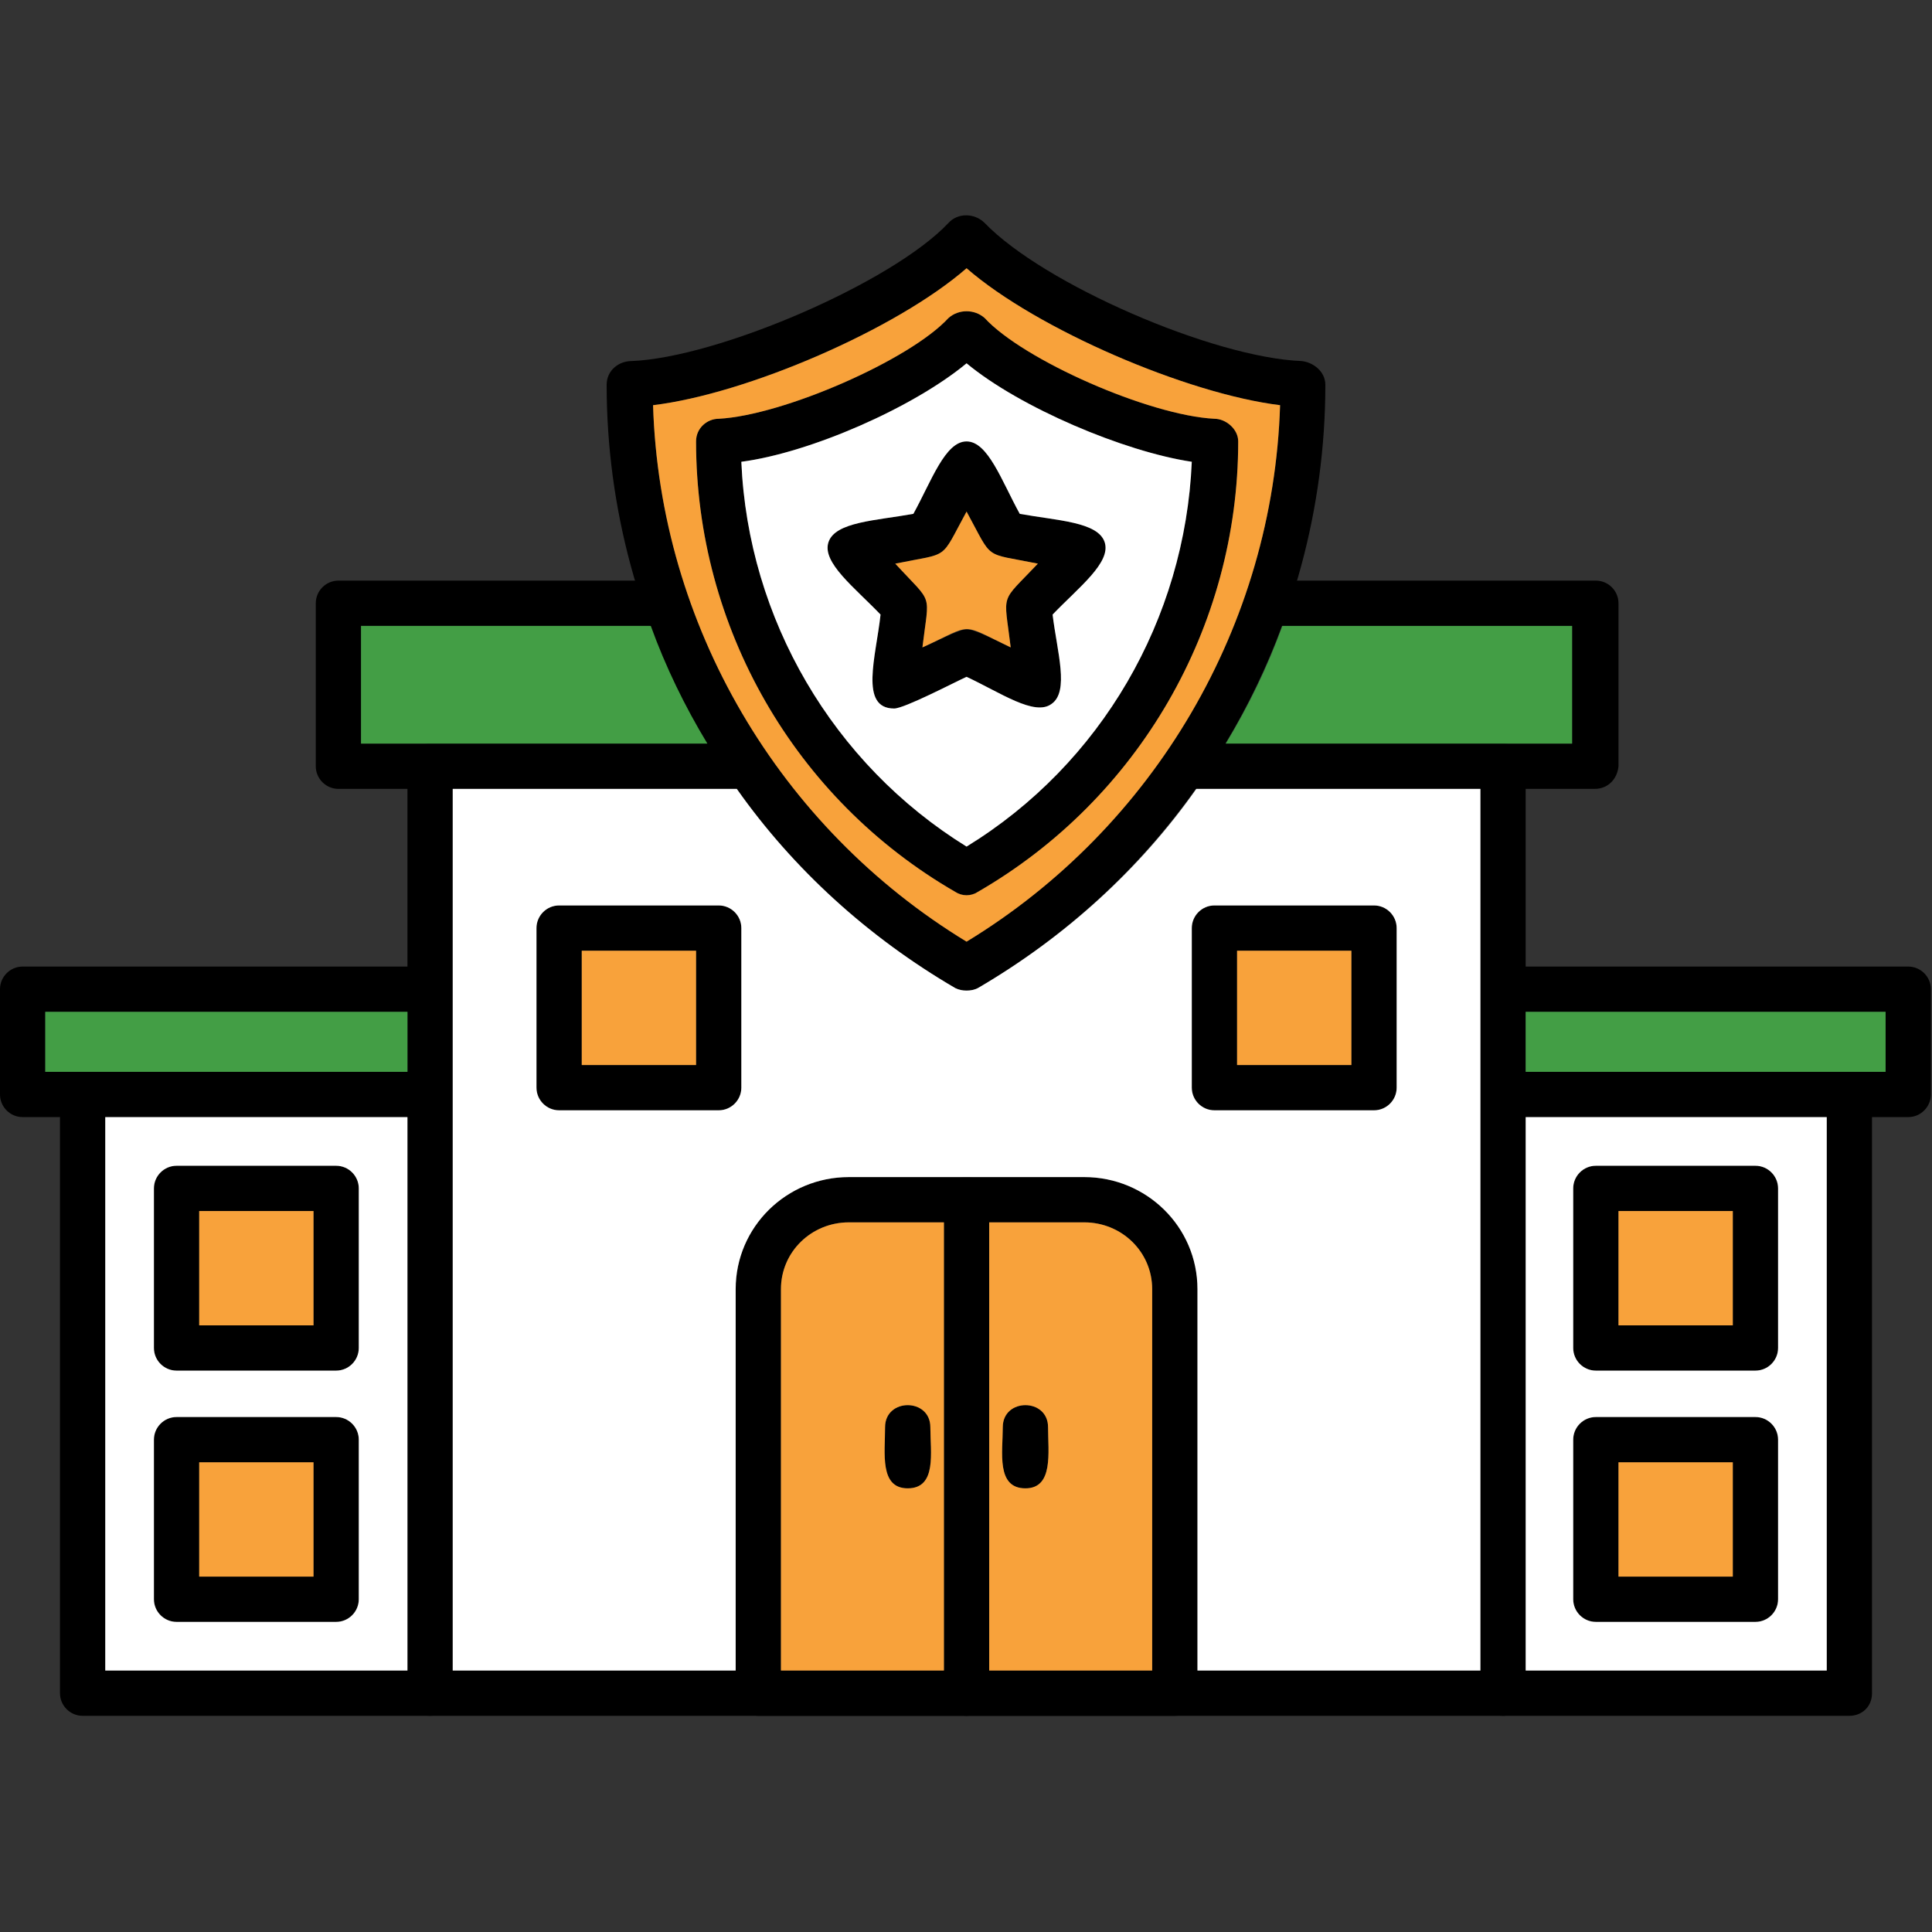 <svg id="SvgjsSvg1419" width="288" height="288" xmlns="http://www.w3.org/2000/svg" version="1.1" xmlns:xlink="http://www.w3.org/1999/xlink" xmlns:svgjs="http://svgjs.com/svgjs"><rect width="100%" height="100%" fill="#333333" stroke="none"/><defs id="SvgjsDefs1420"></defs><g id="SvgjsG1421"><svg xmlns="http://www.w3.org/2000/svg" fill-rule="evenodd" clip-rule="evenodd" image-rendering="optimizeQuality" shape-rendering="geometricPrecision" text-rendering="geometricPrecision" viewBox="0 0 1707 1707" width="288" height="288"><path d="M1328 1516l-948 0c-11,0 -20,-9 -20,-20l0 -819c0,-11 9,-20 20,-20l281 0c26,0 26,40 0,40l-261 0 0 779 908 0 0 -779 -261 0c-26,0 -26,-40 0,-40l281 0c11,0 20,9 20,20l0 819c0,12 -9,20 -20,20z" fill="#000000" class="color000 svgShape"></path><path d="M1409 697l-362 0c-26 0-26-40 0-40l342 0 0-104-269 0c-27 0-27-40 0-40l290 0c11 0 20 9 20 20l0 144c-1 11-9 20-21 20zm-748 0l-362 0c-11 0-20-9-20-20l0-144c0-11 9-20 20-20l289 0c27 0 27 40 0 40l-269 0 0 104 342 0c26 0 26 40 0 40zM1634 1516l-306 0c-27 0-27-40 0-40l286 0 0-489-286 0c-26 0-26-40 0-40l306 0c11 0 20 9 20 20l0 529c0 12-9 20-20 20z" fill="#000000" class="color000 svgShape"></path><path d="M1686 987l-358 0c-26 0-26-40 0-40l338 0 0-53-338 0c-26 0-26-40 0-40l358 0c11 0 20 9 20 20l0 93c0 11-9 20-20 20zM380 1516l-307 0c-11 0-20-9-20-20l0-529c0-11 9-20 20-20l307 0c26 0 26 40 0 40l-287 0 0 489 287 0c26 0 26 40 0 40z" fill="#000000" class="color000 svgShape"></path><path d="M380 987l-360 0c-11 0-20-9-20-20l0-93c0-11 9-20 20-20l360 0c26 0 26 40 0 40l-340 0 0 53 340 0c26 0 26 40 0 40zM297 1211l-141 0c-11 0-20-9-20-20l0-141c0-11 9-20 20-20l141 0c11 0 20 9 20 20l0 141c0 11-9 20-20 20zm-121-40l101 0 0-101-101 0 0 101zM297 1433l-141 0c-11 0-20-9-20-20l0-141c0-11 9-20 20-20l141 0c11 0 20 9 20 20l0 141c0 11-9 20-20 20zm-121-40l101 0 0-101-101 0 0 101zM635 981l-141 0c-11 0-20-9-20-20l0-141c0-11 9-20 20-20l141 0c11 0 20 9 20 20l0 141c0 11-9 20-20 20zm-121-40l101 0 0-101-101 0 0 101zM1214 981l-141 0c-11 0-20-9-20-20l0-141c0-11 9-20 20-20l141 0c11 0 20 9 20 20l0 141c0 11-9 20-20 20zm-121-40l101 0 0-101-101 0 0 101zM1551 1211l-141 0c-11 0-20-9-20-20l0-141c0-11 9-20 20-20l141 0c11 0 20 9 20 20l0 141c0 11-9 20-20 20zm-121-40l101 0 0-101-101 0 0 101zM1551 1433l-141 0c-11 0-20-9-20-20l0-141c0-11 9-20 20-20l141 0c11 0 20 9 20 20l0 141c0 11-9 20-20 20zm-121-40l101 0 0-101-101 0 0 101zM1038 1516l-368 0c-11 0-20-9-20-20l0-357c0-55 45-99 100-99l208 0c55 0 100 44 100 99l0 357c0 12-9 20-20 20zm-348-40l328 0 0-337c0-33-27-59-60-59l-208 0c-33 0-60 26-60 59l0 337z" fill="#000000" class="color000 svgShape"></path><path d="M854 1516c-11 0-20-9-20-20l0-436c0-27 40-27 40 0l0 436c0 12-9 20-20 20zM802 1315c-25 0-20-31-20-54 0-26 40-26 40 0 0 22 6 54-20 54zM906 1315c-26 0-20-32-20-54 0-26 40-26 40 0 0 22 5 54-20 54zM854 791c-3 0-7-1-10-3-142-82-229-234-229-398 0-12 10-20 20-20 57-3 169-52 203-89 9-8 23-8 32 0 34 37 145 86 203 89 10 0 21 9 21 20 0 164-88 316-230 398-3 2-7 3-10 3zm-199-383c6 139 81 267 199 340 119-73 193-201 199-340-60-9-152-48-199-87-47 39-138 79-199 87z" fill="#000000" class="color000 svgShape"></path><path d="M790 626c-31,0 -16,-46 -12,-83 -23,-24 -52,-46 -46,-64 6,-18 42,-19 75,-25 16,-29 28,-64 47,-64 19,0 31,35 47,64 33,6 69,7 75,25 6,18 -23,40 -46,64 4,33 15,68 -1,79 -15,11 -45,-10 -75,-24 -11,5 -55,28 -64,28zm64 -70c8,0 30,12 39,16 -6,-50 -10,-38 24,-74 -49,-10 -39,-2 -63,-46 -24,44 -14,36 -63,46 34,37 30,24 24,74 8,-3 32,-16 39,-16z" fill="#000000" class="color000 svgShape"></path><path d="M854 875c-3,0 -7,0 -10,-2 -190,-110 -308,-314 -308,-533 0,-13 11,-21 22,-21 76,-3 230,-69 280,-122 8,-9 23,-9 32,0 52,54 202,119 280,122 10,1 21,9 21,21 0,219 -118,423 -307,533 -3,2 -7,2 -10,2zm-277 -517c6,194 111,373 277,474 166,-101 271,-280 277,-474 -82,-10 -215,-67 -277,-121 -62,54 -194,111 -277,121z" fill="#000000" class="color000 svgShape"></path><path fill="#ffffff" d="M655 408c6,139 81,267 199,340 119,-73 193,-201 199,-340 -60,-9 -152,-48 -199,-87 -47,39 -138,79 -199,87zm135 218c-31,0 -16,-46 -12,-83 -23,-24 -52,-46 -46,-64 6,-18 42,-19 75,-25 16,-29 28,-64 47,-64 19,0 31,35 47,64 33,6 69,7 75,25 6,18 -23,40 -46,64 4,33 15,68 -1,79 -15,11 -45,-10 -75,-24 -11,5 -55,28 -64,28z" class="colorffd200 svgShape"></path><path fill="#f8a23b" d="M791 498c34,37 30,24 24,74 46,-21 32,-22 78,0 -6,-50 -10,-38 24,-74 -49,-10 -39,-2 -63,-46 -24,44 -14,36 -63,46z" class="colorffebaa svgShape"></path><path fill="#f8a23b" d="M1094 390c0,164 -88,316 -230,398 -6,4 -14,4 -20,0 -142,-82 -229,-234 -229,-398 0,-12 10,-20 20,-20 57,-3 169,-52 203,-89 9,-8 23,-8 32,0 34,37 145,86 203,89 10,0 21,9 21,20zm-240 442c166,-101 271,-280 277,-474 -82,-10 -215,-67 -277,-121 -62,54 -194,111 -277,121 6,194 111,373 277,474z" class="colorffa200 svgShape"></path><path fill="#439e45" d="M1133 553c-13 36-30 71-50 104l306 0 0-104-256 0zM625 657c-20-33-37-68-50-104l-256 0 0 104 306 0z" class="color2c4053 svgShape"></path><polygon fill="#f8a23b" points="615 840 514 840 514 941 615 941" class="color71b1e6 svgShape"></polygon><polygon fill="#f8a23b" points="1093 840 1093 941 1194 941 1194 840" class="color71b1e6 svgShape"></polygon><path fill="#ffffff" d="M1053 961l0 -141c0,-11 9,-20 20,-20l141 0c11,0 20,9 20,20l0 141c0,11 -9,20 -20,20l-141 0c-11,0 -20,-9 -20,-20zm-303 79l208 0c55,0 100,44 100,99l0 337 250 0 0 -779 -251 0c-50,71 -116,131 -193,176 -6,3 -14,3 -20,0 -77,-45 -143,-105 -193,-176l-251 0 0 779 250 0 0 -337c0,-55 45,-99 100,-99zm-95 -220l0 141c0,11 -9,20 -20,20l-141 0c-11,0 -20,-9 -20,-20l0 -141c0,-11 9,-20 20,-20l141 0c11,0 20,9 20,20z" class="color4a7296 svgShape"></path><path fill="#f8a23b" d="M1018 1139c0-33-27-59-60-59l-84 0 0 396 144 0 0-337zm-92 122c0 22 5 54-20 54-26 0-20-32-20-54 0-26 40-26 40 0zM834 1476l0-396-84 0c-33 0-60 26-60 59l0 337 144 0zm-52-215c0-26 40-26 40 0 0 22 6 54-20 54-25 0-20-31-20-54z" class="color71b1e6 svgShape"></path><polygon fill="#439e45" points="73 947 360 947 360 894 40 894 40 947" class="color2c4053 svgShape"></polygon><polygon fill="#f8a23b" points="277 1292 176 1292 176 1393 277 1393" class="color71b1e6 svgShape"></polygon><polygon fill="#f8a23b" points="176 1171 277 1171 277 1070 176 1070" class="color71b1e6 svgShape"></polygon><path fill="#ffffff" d="M317 1050l0 141c0,11 -9,20 -20,20l-141 0c-11,0 -20,-9 -20,-20l0 -141c0,-11 9,-20 20,-20l141 0c11,0 20,9 20,20zm-20 202c11,0 20,9 20,20l0 141c0,11 -9,20 -20,20l-141 0c-11,0 -20,-9 -20,-20l0 -141c0,-11 9,-20 20,-20l141 0zm-204 224l267 0 0 -489 -267 0 0 489z" class="color436787 svgShape"></path><polygon fill="#f8a23b" points="1430 1070 1430 1171 1531 1171 1531 1070" class="color71b1e6 svgShape"></polygon><polygon fill="#f8a23b" points="1531 1292 1430 1292 1430 1393 1531 1393" class="color71b1e6 svgShape"></polygon><path fill="#ffffff" d="M1410 1252l141 0c11,0 20,9 20,20l0 141c0,11 -9,20 -20,20l-141 0c-11,0 -20,-9 -20,-20l0 -141c0,-11 9,-20 20,-20zm-62 224l266 0 0 -489 -266 0 0 489zm62 -265c-11,0 -20,-9 -20,-20l0 -141c0,-11 9,-20 20,-20l141 0c11,0 20,9 20,20l0 141c0,11 -9,20 -20,20l-141 0z" class="color436787 svgShape"></path><polygon fill="#439e45" points="1348 947 1666 947 1666 894 1348 894" class="color2c4053 svgShape"></polygon></svg></g></svg>